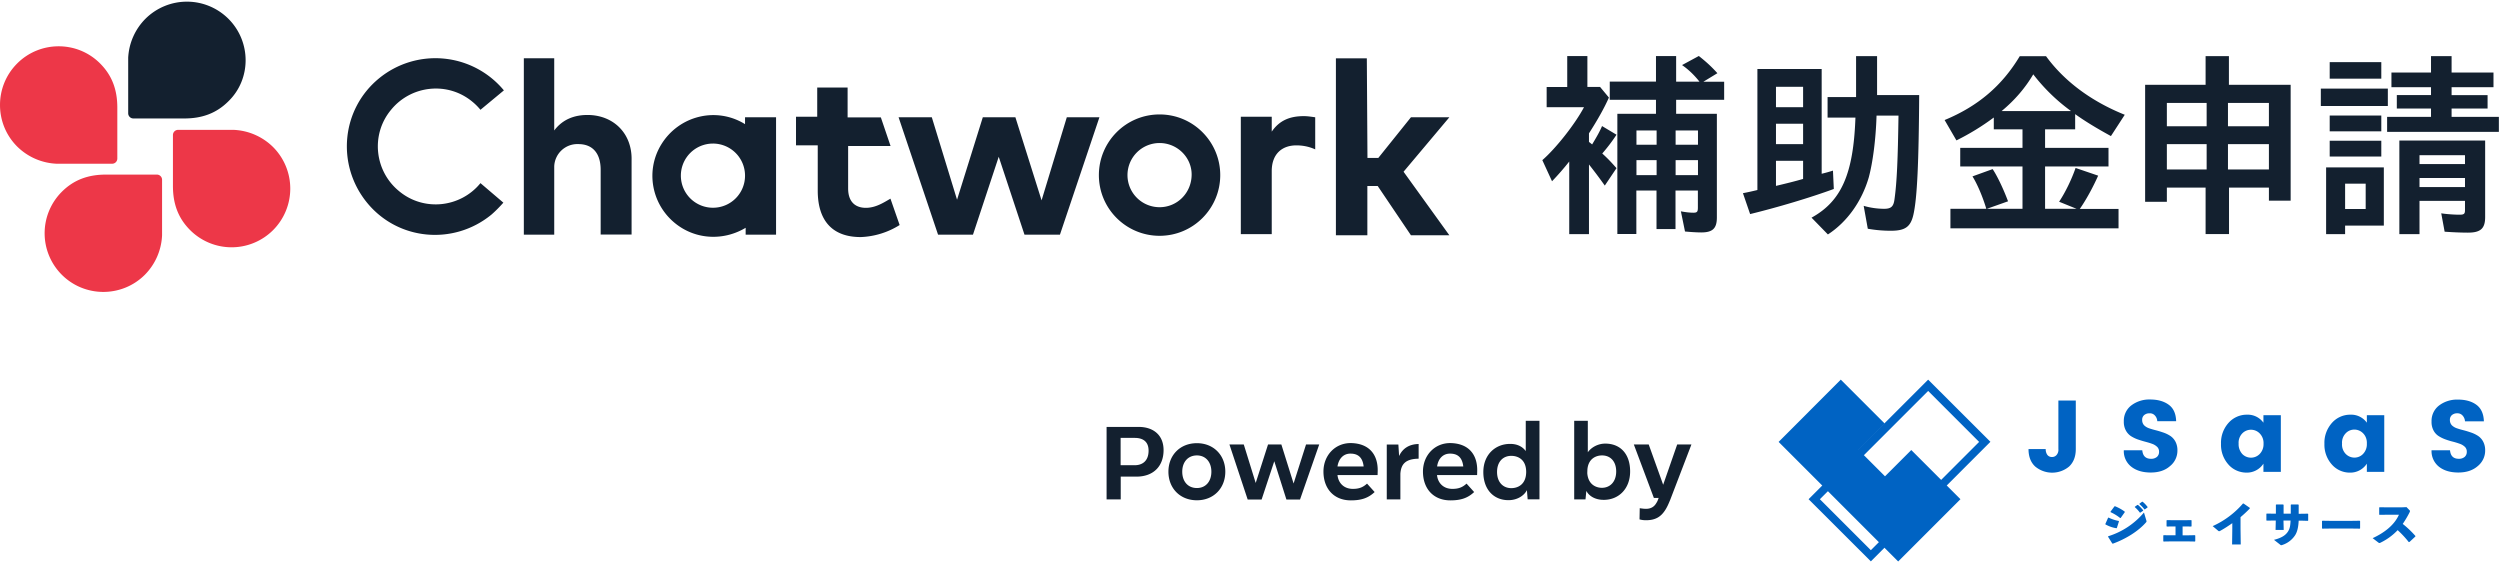 <svg width="309" height="70" fill="none" xmlns="http://www.w3.org/2000/svg"><path d="M28.236 2.328a7.266 7.266 0 0 0-10.265 0 7.354 7.354 0 0 0-2.126 4.813v6.861c0 .352.287.64.639.64h6.3c2.192 0 3.965-.64 5.452-2.127 2.83-2.752 2.83-7.357 0-10.187Z" fill="#13202F"/><path d="M2.123 7.846c-2.83 2.83-2.83 7.434 0 10.265A7.376 7.376 0 0 0 7 20.237h6.861a.64.64 0 0 0 .64-.639v-6.3c0-2.191-.64-3.965-2.127-5.452-2.817-2.831-7.422-2.831-10.252 0ZM7.64 33.959c2.83 2.83 7.435 2.83 10.266 0a7.376 7.376 0 0 0 2.126-4.879v-6.86a.64.64 0 0 0-.64-.64h-6.3c-2.19 0-3.965.64-5.452 2.126a7.25 7.25 0 0 0 0 10.253Zm26.114-5.517a7.266 7.266 0 0 0 0-10.265 7.376 7.376 0 0 0-4.878-2.126h-6.861a.64.64 0 0 0-.64.639v6.3c0 2.191.64 3.965 2.127 5.452a7.25 7.25 0 0 0 10.252 0Z" fill="#ED3748"/><path d="M110.06 24.553c-.848.496-1.839 1.135-3.039 1.135-1.2 0-2.192-.639-2.192-2.4v-5.243h5.244l-1.2-3.535h-4.109v-3.692h-3.756v3.614h-2.622v3.534h2.687v5.596c0 3.678 1.774 5.74 5.309 5.74a9.734 9.734 0 0 0 4.813-1.488l-1.135-3.26Zm18.679.211 3.117-10.266h4.031l-4.878 14.505h-4.383l-3.183-9.627-3.183 9.627h-4.317l-4.878-14.505h4.108l3.118 10.187 3.183-10.187h4.03l3.235 10.266Zm40.279-5.246h1.343l4.031-5.022h4.748l-5.661 6.731 5.661 7.852h-4.748l-4.109-6.091h-1.278v6.091h-3.887V7.206h3.822l.078 12.313ZM72.612 14.21c-1.553 0-3.04.495-4.11 1.917V7.205h-3.756v21.796h3.757v-8.426a2.86 2.86 0 0 1 2.974-2.765c1.774 0 2.765 1.135 2.765 3.182v7.996h3.822v-9.196c.078-3.313-2.257-5.582-5.452-5.582Zm19.474.287v.848c-3.535-2.191-8.14-1.057-10.331 2.478-2.191 3.535-1.056 8.14 2.478 10.331 2.4 1.487 5.453 1.487 7.93 0v.848h3.758V14.497h-3.835ZM88.12 25.676a3.964 3.964 0 0 1-3.965-3.966 3.964 3.964 0 0 1 3.965-3.965 3.964 3.964 0 0 1 3.966 3.965 3.955 3.955 0 0 1-3.966 3.966Zm74.454-11.179c-.495-.065-.926-.143-1.421-.143-1.774 0-3.04.56-3.966 1.917v-1.84h-3.822v14.505h3.822V21.15c0-2.126 1.279-3.182 3.039-3.182.783 0 1.553.143 2.335.495v-3.965h.013Zm-19.252-.352c-4.174 0-7.5 3.39-7.5 7.5 0 4.174 3.391 7.5 7.5 7.5 4.174 0 7.5-3.392 7.5-7.5 0-4.11-3.326-7.5-7.5-7.5Zm0 11.465a3.963 3.963 0 0 1-3.965-3.965 3.963 3.963 0 0 1 3.965-3.966c2.191 0 3.965 1.774 3.965 3.887 0 2.27-1.774 4.044-3.965 4.044Zm-83.937-2.974c-2.478 3.04-7.004 3.535-10.057.992-3.039-2.479-3.535-7.005-.991-10.057 2.478-3.04 7.005-3.535 10.057-.991.352.287.704.639.991.991l2.896-2.4A10.993 10.993 0 0 0 46.85 9.684c-4.67 3.822-5.309 10.683-1.487 15.365 3.822 4.683 10.683 5.31 15.366 1.488.495-.43.991-.927 1.487-1.488l-2.83-2.413Zm134.573-2.672a33.544 33.544 0 0 1-2.127 2.439l-1.2-2.609c1.683-1.46 4.057-4.474 5.153-6.548h-4.618v-2.491h2.544V6.933h2.491v3.809h1.565l1.096 1.317c-.561 1.265-1.37 2.713-2.465 4.422v1.057l.391.313c.639-1.057.952-1.63 1.226-2.27l1.787 1.07c-.587.9-1.226 1.708-1.761 2.321.639.587.952.9 1.761 1.813l-1.448 2.153a61.2 61.2 0 0 0-1.956-2.61v8.61h-2.439v-8.974Zm5.961-5.896h4.76v-1.735h-5.713V10.09h5.713V6.933h2.492v3.157h2.883c-.666-.835-1.344-1.487-2.153-2.048l2.074-1.122c1.057.835 1.631 1.396 2.296 2.126l-1.735 1.057h2.57v2.23h-5.935v1.735h5.035v12.809c0 1.343-.509 1.852-1.931 1.852-.535 0-1.343-.052-2.008-.117l-.509-2.492c.482.092 1.069.17 1.539.17s.561-.117.561-.64v-2.1h-2.765v4.762h-2.348V23.55h-2.492v5.374h-2.348V14.068h.014Zm4.839 3.822v-1.761h-2.492v1.76h2.492Zm0 3.756v-1.852h-2.492v1.852h2.492Zm5.113-3.756v-1.761h-2.765v1.76h2.765Zm0 3.756v-1.852h-2.765v1.852h2.765Zm5.557 2.232a34.41 34.41 0 0 0 1.787-.392V8.525h7.944v12.952a18.694 18.694 0 0 0 1.395-.39l.105 2.269c-2.987 1.095-6.94 2.27-10.344 3.104l-.887-2.582Zm7.435-10.631v-2.518h-3.352v2.518h3.352Zm0 4.565v-2.517h-3.352v2.517h3.352Zm0 4.304v-2.243h-3.352v3.104c1.265-.3 2.374-.573 3.352-.86Zm1.043 4.788c3.692-2.035 5.179-5.4 5.427-12.366h-3.444v-2.543h3.522V6.934h2.596v4.813h5.204c-.052 8.36-.248 12.691-.704 14.74-.339 1.538-1.005 2.034-2.792 2.034a16.58 16.58 0 0 1-2.856-.248l-.509-2.83a9.253 9.253 0 0 0 2.517.365c.874 0 1.174-.274 1.292-1.174.3-2.126.417-5.009.495-10.344h-2.713c-.091 2.987-.469 5.792-.952 7.605-.861 2.987-2.687 5.543-5.061 7.083l-2.022-2.074Zm17.153-1.097h4.448c-.444-1.487-1.122-3.079-1.709-4.005l2.491-.9c.535.783 1.318 2.4 1.905 3.979l-2.609.926h4.396v-5.23h-7.696V18.28h7.696v-2.295h-3.548v-1.461a29.866 29.866 0 0 1-4.618 2.83l-1.461-2.517c4.135-1.709 7.109-4.252 9.288-7.892h3.248c2.243 3.079 5.569 5.57 9.73 7.24l-1.709 2.634c-1.839-1.004-3.3-1.904-4.421-2.713v1.879h-3.718v2.295h7.839v2.296h-7.839v5.23h3.887l-2.152-.873c.783-1.174 1.565-2.805 2.035-4.174l2.791.952c-.665 1.487-1.487 2.987-2.269 4.109h4.787v2.4h-20.779v-2.413h-.013Zm14.922-12.079a22.653 22.653 0 0 1-4.67-4.54c-.978 1.657-2.269 3.183-3.913 4.54h8.583Zm16.631 9.458h-4.787v1.761h-2.687V10.482h7.474V6.934h2.882v3.548h7.631v14.322h-2.687v-1.618h-4.931v5.74h-2.895v-5.74Zm.13-7.565v-2.896h-4.917v2.883h4.917v.013Zm0 5.322v-3.13h-4.917v3.13h4.917Zm7.696-5.322v-2.896h-5.061v2.883h5.061v.013Zm0 5.322v-3.13h-5.061v3.13h5.061Zm6.417-9.992h8.283v2.152h-8.283v-2.152Zm.653 9.744h7.135v7.187h-4.787v1.056h-2.348v-8.243Zm.443-13.018h6.379v2.048h-6.379V7.677Zm0 6.6h6.379v1.957h-6.379v-1.957Zm0 3.118h6.379v1.956h-6.379v-1.956Zm4.448 8.439v-3.13h-2.543v3.13h2.543Zm2.648-11.387h5.426v-1.03h-4.226v-1.67h4.226v-.966h-4.891V8.968h4.891V6.934h2.544v2.034h5.178v1.813h-5.178v.979h4.448v1.656h-4.448v1.03h5.843V16.3h-13.813v-1.852Zm1.513 2.922h10.605v9.456c0 1.422-.561 1.93-2.127 1.93-.926 0-1.982-.051-2.882-.117l-.418-2.27c.666.105 1.644.17 2.27.17.535 0 .665-.104.665-.56V24.83h-5.622v4.108h-2.491v-11.57Zm8.113 2.908v-1.095h-5.622v1.095h5.622Zm0 2.844v-1.122h-5.622v1.122h5.622ZM143.818 55.637c0 1.983-1.253 3.274-3.353 3.274h-1.943v2.818h-1.748v-8.961h3.991c1.67 0 3.053.913 3.053 2.87Zm-1.853.065c0-1.16-.743-1.578-1.708-1.578h-1.748v3.378h1.695c1.018.014 1.761-.547 1.761-1.8Zm2.452 2.598c0-2.036 1.435-3.523 3.522-3.523 2.061 0 3.509 1.487 3.509 3.522 0 2.048-1.448 3.535-3.509 3.535-2.087 0-3.522-1.487-3.522-3.535Zm5.309 0c0-1.175-.691-2.01-1.787-2.01-1.121 0-1.813.835-1.813 2.01 0 1.2.692 2.02 1.813 2.02 1.096 0 1.787-.82 1.787-2.02Zm13.331-3.366-2.374 6.808h-1.682l-1.5-4.734-1.566 4.734h-1.721l-2.257-6.808h1.774l1.474 4.76 1.526-4.76h1.644l1.513 4.826 1.539-4.826h1.63Zm7.226 3.312-.013.47h-4.957c.105.991.796 1.709 1.905 1.709.769 0 1.252-.196 1.748-.652l.939 1.043c-.796.756-1.67 1.03-2.935 1.03-2.126 0-3.391-1.473-3.391-3.56 0-1.983 1.421-3.522 3.365-3.522 2.23.026 3.391 1.37 3.339 3.482Zm-4.97-.587h3.235c-.117-1.056-.639-1.591-1.617-1.591-.887-.013-1.474.64-1.618 1.591Zm10.031-2.779v1.814c-1.63.026-2.178.678-2.257 1.865v3.17h-1.682v-6.783h1.435l.091 1.422c.443-.978 1.304-1.474 2.413-1.487Zm7.24 3.366-.013.47h-4.957c.104.991.796 1.709 1.904 1.709.77 0 1.253-.196 1.748-.652l.939 1.043c-.795.756-1.669 1.03-2.934 1.03-2.127 0-3.392-1.473-3.392-3.56 0-1.983 1.422-3.522 3.365-3.522 2.231.026 3.392 1.37 3.34 3.482Zm-4.957-.587h3.235c-.118-1.056-.639-1.591-1.618-1.591-.9-.013-1.487.64-1.617 1.591Zm12.653-5.647v9.704h-1.461l-.092-1.135c-.352.705-1.239 1.253-2.308 1.24-1.813-.013-3.079-1.33-3.079-3.47 0-2.204 1.54-3.483 3.287-3.483.94-.013 1.579.365 1.957.887v-3.743h1.696Zm-1.644 6.365v-.104c-.026-1.461-.991-1.93-1.839-1.93-1.031 0-1.761.73-1.761 1.995 0 1.265.744 1.996 1.761 1.996.835 0 1.813-.47 1.839-1.957Zm12.848-.104c0 2.139-1.408 3.495-3.222 3.508-1.108.014-1.865-.482-2.191-1.108l-.104 1.056h-1.396v-9.717h1.683v3.887c.417-.587 1.239-1.083 2.204-1.07 1.852.026 3.026 1.305 3.026 3.444Zm-1.722 0c0-1.279-.743-1.983-1.747-1.983-.796 0-1.722.444-1.813 1.774l-.014.404c.092 1.37 1.018 1.826 1.827 1.826.991-.012 1.747-.743 1.747-2.021Zm9.3-3.339-2.608 6.808c-.183.444-.405.979-.679 1.37-.495.743-1.148 1.187-2.308 1.187a2.79 2.79 0 0 1-.822-.104l.026-1.383c.3.052.587.078.769.078.574 0 1.005-.221 1.292-.73.117-.17.195-.378.274-.613h-.587l-2.479-6.613h1.84l1.787 4.982 1.734-4.982h1.761Z" fill="#13202F"/><path d="M254.416 55.506v-6h2.152v6c0 .913-.273 1.63-.821 2.152a3.271 3.271 0 0 1-4.2 0c-.548-.508-.822-1.226-.822-2.152h2.126c-.013.26.065.535.222.743a.686.686 0 0 0 .548.235.711.711 0 0 0 .56-.235.967.967 0 0 0 .235-.743Zm11.269-4.42a.98.98 0 0 0-.652.208.744.744 0 0 0-.261.613.94.94 0 0 0 .235.653c.17.169.391.3.626.378.261.091.535.17.848.248.313.078.626.182.939.286.3.105.587.248.848.418.261.182.483.43.626.717.17.34.248.718.235 1.096 0 .743-.339 1.448-.913 1.904-.6.535-1.396.796-2.387.796-.978 0-1.787-.235-2.4-.717a2.44 2.44 0 0 1-.926-2.035h2.282c.066.704.418 1.056 1.083 1.056a1.07 1.07 0 0 0 .73-.234.808.808 0 0 0 .261-.627.807.807 0 0 0-.234-.613c-.183-.17-.392-.3-.627-.378-.273-.104-.56-.182-.847-.26a12.903 12.903 0 0 1-.94-.288 4.255 4.255 0 0 1-.847-.417 1.96 1.96 0 0 1-.627-.718 2.231 2.231 0 0 1-.234-1.082c-.026-.77.313-1.5.913-1.97a3.67 3.67 0 0 1 2.335-.743c.952 0 1.721.221 2.308.652.587.43.887 1.109.913 2.035h-2.334a1.1 1.1 0 0 0-.313-.73.811.811 0 0 0-.64-.248Zm9.757 6.338a3.658 3.658 0 0 1-.926-2.57 3.69 3.69 0 0 1 .926-2.582 3.008 3.008 0 0 1 2.27-1.017 2.384 2.384 0 0 1 2.048.991v-.926h2.152v7.004h-2.152v-1.017a2.432 2.432 0 0 1-2.087 1.109c-.848 0-1.67-.352-2.231-.992Zm3.848-1.304a1.73 1.73 0 0 0 .483-1.278 1.68 1.68 0 0 0-.483-1.279 1.5 1.5 0 0 0-2.113-.026l-.026.026c-.326.34-.496.81-.456 1.279-.027.47.143.926.456 1.278a1.5 1.5 0 0 0 2.113.026l.026-.026Zm8.936 1.304a3.655 3.655 0 0 1-.927-2.57c-.039-.951.3-1.864.927-2.582a3.004 3.004 0 0 1 2.269-1.017 2.384 2.384 0 0 1 2.048.991v-.926h2.152v7.004h-2.152v-1.017a2.43 2.43 0 0 1-2.087 1.109 2.94 2.94 0 0 1-2.23-.992Zm3.847-1.317c.327-.34.496-.809.47-1.278.026-.47-.13-.94-.47-1.279-.573-.586-1.526-.613-2.113-.026l-.026.026a1.66 1.66 0 0 0-.456 1.279c-.039.47.13.939.456 1.278.574.587 1.526.613 2.113.026a.028.028 0 0 0 .026-.026Zm11.648-5.023a.98.98 0 0 0-.652.209.744.744 0 0 0-.261.613.94.94 0 0 0 .235.652c.17.17.391.3.626.378.261.092.535.17.848.248.313.079.626.183.939.287.3.105.587.248.848.418.261.182.483.43.626.717.17.34.248.717.235 1.096 0 .743-.339 1.434-.913 1.904-.613.535-1.409.796-2.4.796-.992 0-1.787-.235-2.4-.718a2.461 2.461 0 0 1-.913-2.034h2.282c.066.704.418 1.056 1.083 1.056.261.013.522-.065.73-.235a.808.808 0 0 0 .261-.626.807.807 0 0 0-.234-.613c-.183-.17-.392-.3-.627-.378a9.105 9.105 0 0 0-.847-.261 8.617 8.617 0 0 1-.94-.287 4.255 4.255 0 0 1-.847-.417 1.823 1.823 0 0 1-.627-.705 2.231 2.231 0 0 1-.234-1.082c-.026-.77.313-1.5.913-1.97.665-.509 1.5-.77 2.348-.743.952 0 1.721.221 2.295.652.574.43.887 1.108.913 2.035h-2.334a1.165 1.165 0 0 0-.313-.73.82.82 0 0 0-.64-.262ZM238.32 48.32l6.3 6.3-13.383 13.383-6.3-6.3 13.383-13.384Zm0-1.396-14.779 14.778 7.696 7.683 14.778-14.778-7.695-7.683Z" fill="#0063C3"/><path d="m236.233 55.624-3.248 3.248-3.261-3.261 3.235-3.248-5.44-5.44-7.682 7.697 14.778 14.778 7.696-7.696-6.078-6.078Zm23.987 9.144.34-.77.052-.026c.404.196.835.34 1.265.418l.026.052-.261.822-.052.026a4.001 4.001 0 0 1-1.37-.483v-.04Zm5.074-.418c.014.026.014.066.014.092 0 .039-.014.078-.066.13-.939 1.083-2.504 2.048-4.082 2.622l-.079-.013-.521-.835.013-.065a9.423 9.423 0 0 0 4.421-2.935l.3 1.005Zm-4.434-1.108.495-.665h.079c.417.17.821.39 1.187.665v.065l-.509.717h-.065a5.476 5.476 0 0 0-1.174-.717l-.013-.065Zm3-.6.326-.235h.065c.235.196.443.417.639.652v.065l-.339.235h-.065a3.722 3.722 0 0 0-.613-.665l-.013-.052Zm.587-.392.313-.234h.065c.235.182.43.404.613.639v.065l-.326.235h-.065a3.598 3.598 0 0 0-.613-.64v-.065h.013Zm6.117 3.913.718-.013.052.04v.69l-.039.053-.718-.013h-2.426l-.73.013-.039-.052v-.692l.052-.039.704.013h.757v-1.095h-.392l-.678.013-.039-.052v-.705l.052-.039.718.013h1.552l.717-.013.052.04v.704l-.039.052-.717-.013h-.352v1.096h.795Zm5.348-1.501c-.483.34-.952.653-1.5.953-.13.065-.157.065-.261-.026l-.665-.561a10.794 10.794 0 0 0 3.743-2.792h.079l.769.535v.078c-.365.379-.743.73-1.148 1.07v1.435l.026 1.943h-1.069l.026-1.93v-.705Zm5.035-.324-.782.013-.04-.052v-.783l.053-.039.756.013h.365v-1.095l.053-.04h.847l.053.053v1.082h.887v-1.095l.052-.04h.874l.052.053v1.095h.235l.887-.013.052.04v.795l-.039.052-.9-.026h-.235c-.039.796-.17 1.37-.431 1.787a2.98 2.98 0 0 1-1.617 1.226c-.039.013-.078.026-.104.026-.053 0-.092-.026-.131-.065l-.769-.6c.913-.235 1.434-.548 1.748-1.056.208-.34.273-.679.3-1.33h-.874v.064l.026 1.096h-1.005l.026-1.109v-.052h-.339Zm9.783.991h-2.765l-.926.013-.039-.053v-.887l.052-.039.887.013h2.765l.952-.013.052.04v.886l-.039.053-.939-.013ZM297.721 67a12.234 12.234 0 0 0-1.369-1.475 7.324 7.324 0 0 1-2.126 1.552.256.256 0 0 1-.131.04c-.039 0-.078-.027-.104-.04l-.731-.56c1.435-.666 2.674-1.605 3.248-2.896h-1.474l-.926.013-.039-.052v-.848l.052-.04.926.014h1.761l.639-.026.366.378c.039.039.065.078.065.104-.013.052-.026.105-.052.157-.248.495-.535.978-.848 1.435.561.443 1.082.939 1.565 1.487v.065l-.73.678-.092.013Z" fill="#0063C3"/></svg>